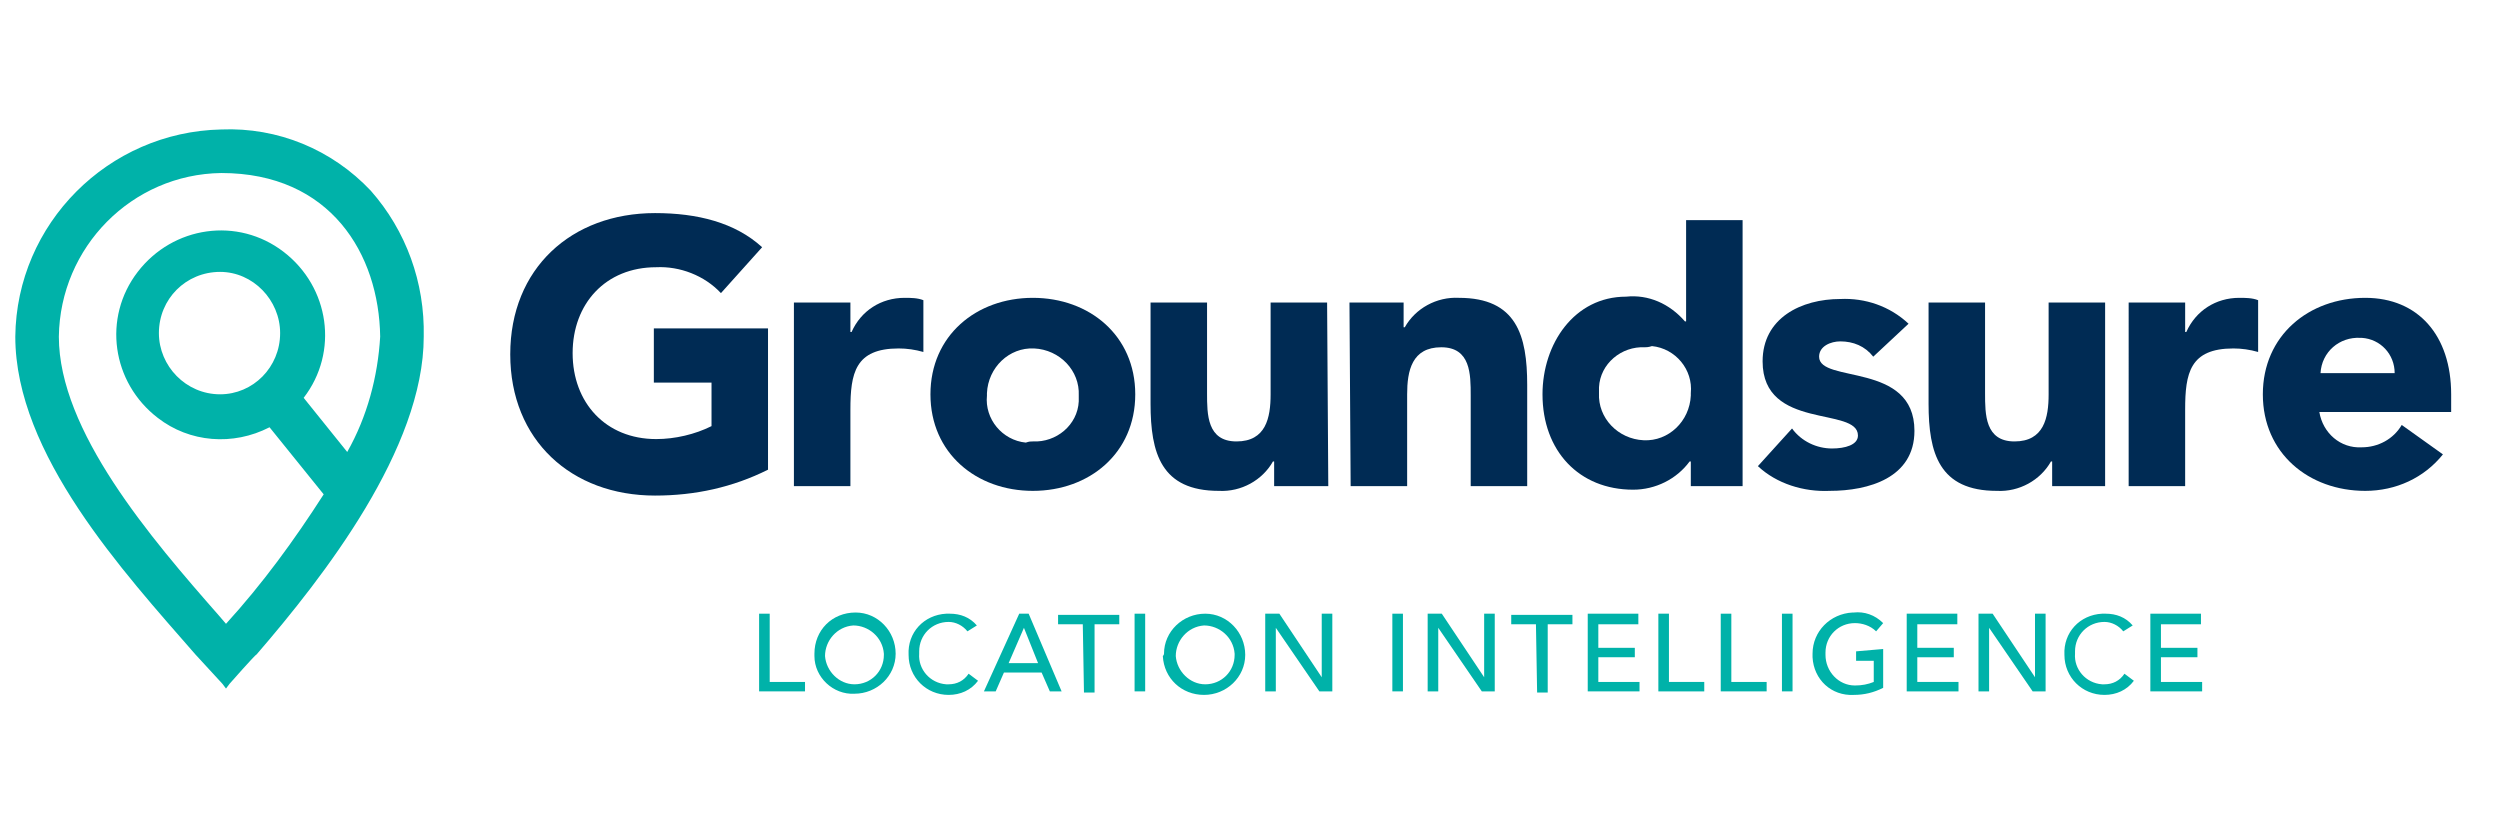 <?xml version="1.0" encoding="UTF-8"?> <svg xmlns="http://www.w3.org/2000/svg" xmlns:xlink="http://www.w3.org/1999/xlink" version="1.1" id="b" x="0px" y="0px" viewBox="0 0 212.4 71.3" style="enable-background:new 0 0 212.4 71.3;" xml:space="preserve"> <style type="text/css"> .st0{fill:#00B2A9;} .st1{fill:#002B54;} </style> <g id="c"> <path id="Контур_60" class="st0" d="M31.5,16.2c-3.3-3.5-7.9-5.4-12.7-5.2C9.2,11.2,1.4,19,1.3,28.6c0,10,9.2,20,15.3,27 l2.3,2.5l0.3,0.4l0.3-0.4c0,0,2.2-2.5,2.3-2.5C27.5,49,36,38.1,36,28.6C36.1,24,34.5,19.6,31.5,16.2L31.5,16.2z M18.8,14.7 c9.3,0,13.4,6.9,13.5,13.9c-0.2,3.4-1.1,6.8-2.8,9.8l-3.7-4.6c3-3.9,2.2-9.4-1.7-12.4s-9.4-2.2-12.4,1.7s-2.2,9.4,1.7,12.4 c2.7,2.1,6.4,2.4,9.5,0.8l4.6,5.7c-2.5,3.9-5.2,7.6-8.3,11l-0.6-0.7C12.8,45.7,5,36.6,5,28.6C5.1,21,11.2,14.8,18.8,14.7z M23.8,28.3c0,2.9-2.3,5.2-5.1,5.2c-2.9,0-5.2-2.4-5.2-5.2c0-2.9,2.3-5.2,5.2-5.2C21.5,23.1,23.8,25.5,23.8,28.3L23.8,28.3z"></path> <g id="Сгруппировать_177" transform="translate(42.051 7.204)"> <path id="Контур_61" class="st1" d="M23.2,32.7c-3,1.5-6.2,2.2-9.6,2.2c-7.1,0-12.3-4.7-12.3-12s5.2-12,12.3-12 c3.6,0,6.8,0.8,9.1,2.9l-3.5,3.9c-1.4-1.5-3.5-2.3-5.5-2.2c-4.3,0-7.1,3.1-7.1,7.3s2.8,7.3,7.1,7.3c1.6,0,3.3-0.4,4.7-1.1v-3.7 h-4.9v-4.6h9.7V32.7L23.2,32.7z"></path> <path id="Контур_62" class="st1" d="M25.4,18.5h4.8V21h0.1c0.8-1.8,2.5-2.9,4.5-2.9c0.5,0,1.1,0,1.6,0.2v4.4 c-0.7-0.2-1.4-0.3-2.1-0.3c-3.7,0-4.1,2.1-4.1,5.2v6.5h-4.8C25.4,34.1,25.4,18.5,25.4,18.5z"></path> <path id="Контур_63" class="st1" d="M45.7,18.1c4.8,0,8.7,3.2,8.7,8.2s-3.9,8.2-8.7,8.2S37,31.3,37,26.3 S40.9,18.1,45.7,18.1z M45.7,30.3c2,0.1,3.8-1.4,3.9-3.4c0-0.2,0-0.3,0-0.5c0.1-2.1-1.6-3.9-3.8-4c-2.1-0.1-3.9,1.6-4,3.8 c0,0.1,0,0.1,0,0.2c-0.2,2,1.3,3.8,3.3,4C45.4,30.3,45.5,30.3,45.7,30.3z"></path> <path id="Контур_64" class="st1" d="M70.8,34.1h-4.6V32h-0.1c-0.9,1.6-2.7,2.6-4.6,2.5c-4.9,0-5.8-3.2-5.8-7.4v-8.6h4.8v7.7 c0,1.8,0,4.1,2.5,4.1s2.9-2,2.9-4v-7.8h4.8L70.8,34.1L70.8,34.1z"></path> <path id="Контур_65" class="st1" d="M72.6,18.5h4.6v2.1h0.1c0.9-1.6,2.7-2.6,4.6-2.5c4.9,0,5.8,3.2,5.8,7.4v8.6h-4.8v-7.7 c0-1.8,0-4.1-2.5-4.1s-2.9,2-2.9,4v7.8h-4.8L72.6,18.5L72.6,18.5z"></path> <path id="Контур_66" class="st1" d="M106,34.1h-4.4V32h-0.1c-1.1,1.5-2.9,2.4-4.8,2.4c-4.6,0-7.7-3.3-7.7-8.1 c0-4.3,2.7-8.3,7.1-8.3c1.9-0.2,3.7,0.6,5,2.1h0.1v-8.6h4.8V34.1z M97.7,22.3c-2-0.1-3.8,1.4-3.9,3.4c0,0.2,0,0.3,0,0.5 c-0.1,2.1,1.6,3.9,3.8,4c2.1,0.1,3.9-1.6,4-3.8c0-0.1,0-0.1,0-0.2c0.2-2-1.3-3.8-3.3-4C98,22.3,97.8,22.3,97.7,22.3L97.7,22.3z"></path> <path id="Контур_67" class="st1" d="M117.1,23.1c-0.7-0.9-1.7-1.3-2.8-1.3c-0.8,0-1.8,0.4-1.8,1.3c0,2.3,8.1,0.4,8.1,6.3 c0,4-3.9,5.1-7.2,5.1c-2.2,0.1-4.5-0.6-6.1-2.1l2.9-3.2c0.8,1.1,2.1,1.7,3.4,1.7c1.1,0,2.2-0.3,2.2-1.1c0-2.5-8.1-0.4-8.1-6.3 c0-3.7,3.3-5.3,6.6-5.3c2.1-0.1,4.2,0.6,5.8,2.1L117.1,23.1L117.1,23.1z"></path> <path id="Контур_68" class="st1" d="M136.9,34.1h-4.6V32h-0.1c-0.9,1.6-2.7,2.6-4.6,2.5c-4.9,0-5.8-3.2-5.8-7.4v-8.6h4.8 v7.7c0,1.8,0,4.1,2.5,4.1c2.5,0,2.9-2,2.9-4v-7.8h4.8v15.6H136.9z"></path> <path id="Контур_69" class="st1" d="M138.8,18.5h4.8V21h0.1c0.8-1.8,2.5-2.9,4.5-2.9c0.5,0,1.1,0,1.6,0.2v4.4 c-0.7-0.2-1.4-0.3-2.1-0.3c-3.7,0-4.1,2.1-4.1,5.2v6.5h-4.8V18.5z"></path> <path id="Контур_70" class="st1" d="M165.5,31.4c-1.6,2-4,3.1-6.6,3.1c-4.8,0-8.7-3.2-8.7-8.2s3.9-8.2,8.7-8.2 c4.5,0,7.3,3.2,7.3,8.2v1.5H155c0.3,1.8,1.8,3.1,3.6,3c1.4,0,2.7-0.7,3.4-1.9L165.5,31.4L165.5,31.4z M161.4,24.5 c0-1.6-1.2-2.9-2.8-3h-0.1c-1.8-0.1-3.3,1.2-3.4,3H161.4z"></path> </g> <g id="Сгруппировать_178" transform="translate(63.194 41.039)"> <path id="Контур_71" class="st0" d="M1.3,11.1h0.9v5.8h3v0.8H1.3V11.1L1.3,11.1z"></path> <path id="Контур_72" class="st0" d="M6,14.5c0-2,1.5-3.5,3.5-3.5c1.9,0,3.4,1.6,3.4,3.5s-1.6,3.4-3.5,3.4 C7.6,18,6,16.5,6,14.7C6,14.6,6,14.5,6,14.5z M11.9,14.5c-0.1-1.4-1.3-2.4-2.6-2.4c-1.4,0.1-2.4,1.3-2.4,2.6 C7,16,8.1,17.1,9.4,17.1c1.4,0,2.5-1.1,2.5-2.5V14.5z"></path> <path id="Контур_73" class="st0" d="M19,12.6c-0.4-0.5-1-0.8-1.6-0.8c-1.4,0-2.5,1.1-2.5,2.5c0,0.1,0,0.1,0,0.2 c-0.1,1.3,0.9,2.5,2.3,2.6c0.1,0,0.1,0,0.2,0c0.7,0,1.3-0.3,1.7-0.9l0.8,0.6c-0.6,0.8-1.5,1.2-2.5,1.2c-1.9,0-3.4-1.5-3.4-3.4l0,0 c-0.1-1.9,1.3-3.4,3.2-3.5c0.1,0,0.2,0,0.3,0c0.9,0,1.7,0.3,2.3,1L19,12.6L19,12.6z"></path> <path id="Контур_74" class="st0" d="M23.4,11.1h0.8l2.8,6.6h-1l-0.7-1.6h-3.2l-0.7,1.6h-1L23.4,11.1L23.4,11.1z M25,15.3 l-1.2-3l0,0l-1.3,3H25z"></path> <path id="Контур_75" class="st0" d="M28.8,12h-2.1v-0.8h5.2V12h-2.1v5.8h-0.9L28.8,12L28.8,12z"></path> <path id="Контур_76" class="st0" d="M33.2,11.1h0.9v6.6h-0.9V11.1z"></path> <path id="Контур_77" class="st0" d="M35.7,14.5c0-1.9,1.6-3.4,3.5-3.4s3.4,1.6,3.4,3.5S41,18,39.1,18s-3.4-1.4-3.5-3.3 C35.7,14.6,35.7,14.5,35.7,14.5z M41.7,14.5c-0.1-1.4-1.3-2.4-2.6-2.4c-1.4,0.1-2.4,1.3-2.4,2.6c0.1,1.3,1.2,2.4,2.5,2.4 c1.4,0,2.5-1.1,2.5-2.5V14.5L41.7,14.5z"></path> <path id="Контур_78" class="st0" d="M44.3,11.1h1.2l3.6,5.4l0,0v-5.4H50v6.6h-1.1l-3.7-5.4l0,0v5.4h-0.9V11.1L44.3,11.1z"></path> <path id="Контур_79" class="st0" d="M55.1,11.1H56v6.6h-0.9V11.1z"></path> <path id="Контур_80" class="st0" d="M58.1,11.1h1.2l3.6,5.4l0,0v-5.4h0.9v6.6h-1.1L59,12.3l0,0v5.4h-0.9V11.1L58.1,11.1z"></path> <path id="Контур_81" class="st0" d="M67.3,12h-2.1v-0.8h5.2V12h-2.1v5.8h-0.9L67.3,12z"></path> <path id="Контур_82" class="st0" d="M71.7,11.1H76V12h-3.4v2h3.1v0.8h-3.1v2.1h3.5v0.8h-4.4V11.1L71.7,11.1z"></path> <path id="Контур_83" class="st0" d="M77.7,11.1h0.9v5.8h3v0.8h-3.9V11.1L77.7,11.1z"></path> <path id="Контур_84" class="st0" d="M83,11.1h0.9v5.8h3v0.8H83V11.1L83,11.1z"></path> <path id="Контур_85" class="st0" d="M88.2,11.1h0.9v6.6h-0.9V11.1z"></path> <path id="Контур_86" class="st0" d="M96.8,14.1v3.3C96,17.8,95.2,18,94.3,18c-1.9,0.1-3.4-1.3-3.5-3.2c0-0.1,0-0.2,0-0.3 c0-1.9,1.5-3.4,3.4-3.5h0.1c0.9-0.1,1.8,0.2,2.5,0.9l-0.6,0.7c-0.5-0.5-1.2-0.7-1.8-0.7c-1.4,0-2.5,1.1-2.5,2.5c0,0.1,0,0.1,0,0.2 c0,1.4,1.1,2.6,2.5,2.6l0,0c0.6,0,1.1-0.1,1.6-0.3v-1.8h-1.5v-0.8L96.8,14.1L96.8,14.1z"></path> <path id="Контур_87" class="st0" d="M98.8,11.1h4.3V12h-3.4v2h3.1v0.8h-3.1v2.1h3.5v0.8h-4.4V11.1L98.8,11.1z"></path> <path id="Контур_88" class="st0" d="M104.9,11.1h1.2l3.6,5.4l0,0v-5.4h0.9v6.6h-1.1l-3.7-5.4l0,0v5.4h-0.9V11.1z"></path> <path id="Контур_89" class="st0" d="M117.2,12.6c-0.4-0.5-1-0.8-1.6-0.8c-1.4,0-2.5,1.1-2.5,2.5c0,0.1,0,0.1,0,0.2 c-0.1,1.3,0.9,2.5,2.3,2.6c0.1,0,0.1,0,0.2,0c0.7,0,1.3-0.3,1.7-0.9l0.8,0.6c-0.6,0.8-1.5,1.2-2.5,1.2c-1.9,0-3.4-1.5-3.4-3.4l0,0 c-0.1-1.9,1.3-3.4,3.2-3.5c0.1,0,0.2,0,0.3,0c0.9,0,1.7,0.3,2.3,1L117.2,12.6L117.2,12.6z"></path> <path id="Контур_90" class="st0" d="M119.5,11.1h4.3V12h-3.4v2h3.1v0.8h-3.1v2.1h3.5v0.8h-4.4V11.1L119.5,11.1z"></path> </g> </g> </svg> 